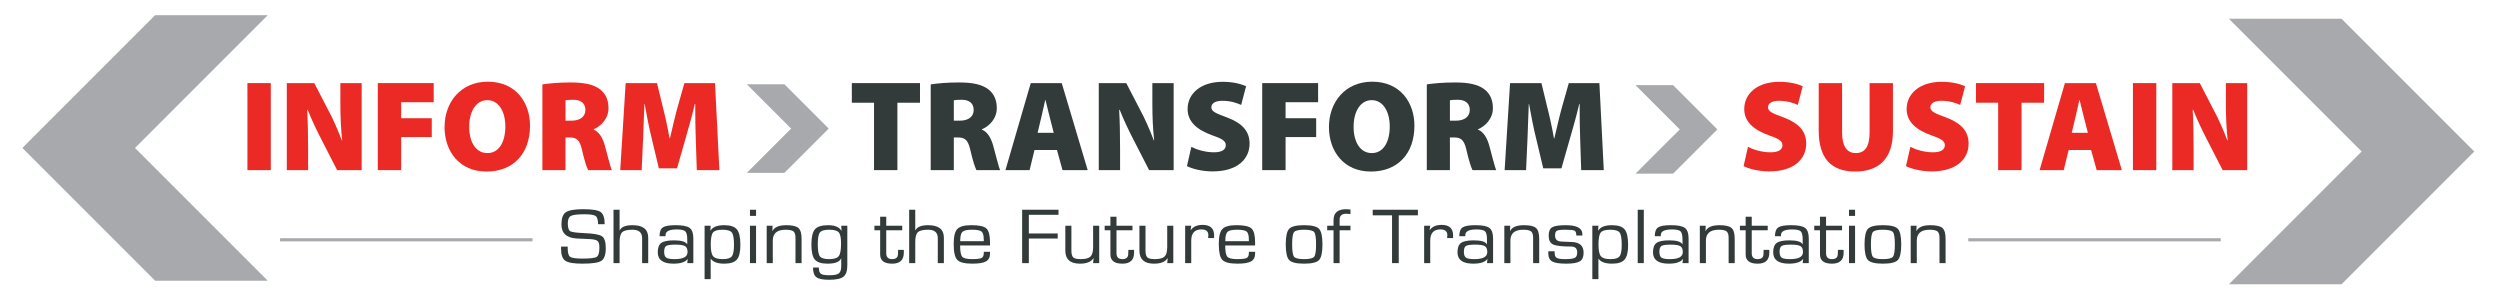 <?xml version="1.0" encoding="utf-8"?>
<!-- Generator: Adobe Illustrator 14.0.0, SVG Export Plug-In . SVG Version: 6.00 Build 43363)  -->
<!DOCTYPE svg PUBLIC "-//W3C//DTD SVG 1.1//EN" "http://www.w3.org/Graphics/SVG/1.1/DTD/svg11.dtd">
<svg version="1.1" id="Layer_1" xmlns="http://www.w3.org/2000/svg" xmlns:xlink="http://www.w3.org/1999/xlink" x="0px" y="0px"
	 width="1485.367px" height="179.904px" viewBox="0 0 1485.367 179.904" enable-background="new 0 0 1485.367 179.904"
	 xml:space="preserve">
<g>
	<path fill="#EB2A26" d="M160.889,49.376v51.7h-13.884v-51.7H160.889z"/>
	<path fill="#EB2A26" d="M170.398,101.076v-51.7h16.338l8.208,15.878c2.838,5.139,5.83,12.043,8.131,18.103h0.23
		c-0.767-6.827-1.074-14.037-1.074-21.708V49.376h12.656v51.7h-14.574l-8.821-17.182c-2.838-5.446-6.213-12.426-8.668-18.64h-0.307
		c0.383,6.98,0.537,14.728,0.537,23.088v12.733H170.398z"/>
	<path fill="#EB2A26" d="M224.471,49.376h33.213v11.353h-19.33v9.511h18.179v11.199h-18.179v19.637h-13.884V49.376z"/>
	<path fill="#EB2A26" d="M288.978,101.919c-16.032,0-24.853-12.043-24.853-26.387c0-15.035,9.818-27,25.697-27
		c16.645,0,25.083,12.35,25.083,26.157c0,16.645-9.972,27.23-25.85,27.23H288.978z M289.667,90.951
		c6.674,0,10.585-6.443,10.585-15.802c0-8.898-3.989-15.648-10.739-15.648c-6.673,0-10.739,6.75-10.739,15.725
		c-0.077,9.282,4.065,15.725,10.739,15.725H289.667z"/>
	<path fill="#EB2A26" d="M322.263,50.143c3.912-0.614,9.818-1.151,16.722-1.151c7.901,0,13.577,1.074,17.489,4.065
		c3.298,2.531,5.062,6.213,5.062,11.199c0,6.443-4.833,10.969-8.821,12.503v0.23c3.375,1.534,5.293,4.832,6.597,9.281
		c1.534,5.292,3.222,12.81,4.219,14.804h-14.114c-0.767-1.534-2.148-5.523-3.605-11.966c-1.381-6.136-3.298-7.44-7.594-7.44h-2.224
		v19.407h-13.73V50.143z M335.994,71.697h3.605c5.216,0,8.208-2.531,8.208-6.367c0-3.835-2.531-6.06-7.134-6.06
		c-2.608,0-3.989,0.153-4.679,0.307V71.697z"/>
	<path fill="#EB2A26" d="M413.385,82.513c-0.23-5.83-0.307-12.733-0.307-20.787h-0.23c-1.611,6.827-3.759,14.574-5.446,20.25
		l-5.139,18.026h-10.815l-4.296-18.026c-1.38-5.523-2.915-13.193-4.142-20.25h-0.153c-0.307,7.287-0.537,14.958-0.767,20.787
		l-0.844,18.563h-12.733l3.222-51.7h18.64l3.375,13.96c1.458,5.676,2.992,12.58,4.065,18.87h0.23
		c1.457-6.29,3.145-13.577,4.679-19.023l3.912-13.807h18.179l2.608,51.7h-13.423L413.385,82.513z"/>
	<path fill="#323A3A" d="M519.304,61.035h-13.193V49.376h40.5v11.659h-13.423v40.041h-13.884V61.035z"/>
	<path fill="#323A3A" d="M552.974,50.143c3.912-0.614,9.818-1.151,16.722-1.151c7.901,0,13.577,1.074,17.489,4.065
		c3.298,2.531,5.062,6.213,5.062,11.199c0,6.443-4.833,10.969-8.821,12.503v0.23c3.375,1.534,5.293,4.832,6.597,9.281
		c1.534,5.292,3.222,12.81,4.219,14.804h-14.114c-0.767-1.534-2.148-5.523-3.605-11.966c-1.381-6.136-3.298-7.44-7.594-7.44h-2.224
		v19.407h-13.73V50.143z M566.705,71.697h3.605c5.216,0,8.208-2.531,8.208-6.367c0-3.835-2.531-6.06-7.134-6.06
		c-2.608,0-3.989,0.153-4.679,0.307V71.697z"/>
	<path fill="#323A3A" d="M614.641,89.109l-2.915,11.966h-14.344l15.035-51.7h18.409l15.418,51.7h-14.958l-3.298-11.966H614.641z
		 M626.07,78.908l-2.378-9.281c-0.767-2.915-1.764-7.134-2.531-10.202h-0.153c-0.767,3.068-1.534,7.287-2.301,10.202l-2.224,9.281
		H626.07z"/>
	<path fill="#323A3A" d="M652.835,101.076v-51.7h16.338l8.208,15.878c2.838,5.139,5.83,12.043,8.131,18.103h0.23
		c-0.767-6.827-1.074-14.037-1.074-21.708V49.376h12.656v51.7H682.75l-8.821-17.182c-2.838-5.446-6.213-12.426-8.668-18.64h-0.307
		c0.383,6.98,0.537,14.728,0.537,23.088v12.733H652.835z"/>
	<path fill="#323A3A" d="M707.829,87.269c3.145,1.611,8.208,3.222,13.423,3.222c4.756,0,7.057-1.611,7.057-4.219
		c0-2.531-2.301-3.912-8.131-5.906c-8.745-3.145-14.574-7.901-14.574-15.571c0-9.128,7.748-16.185,20.788-16.185
		c6.136,0,10.585,1.15,13.96,2.608l-2.915,11.123c-2.225-0.998-6.06-2.455-11.199-2.455c-4.219,0-6.52,1.534-6.52,3.835
		c0,2.608,2.762,3.605,9.282,6.06c9.281,3.452,13.423,8.361,13.423,15.571c0,8.898-6.903,16.492-22.015,16.492
		c-6.213,0-12.273-1.611-15.188-3.145L707.829,87.269z"/>
	<path fill="#323A3A" d="M749.936,49.376h33.213v11.353h-19.33v9.511h18.179v11.199H763.82v19.637h-13.884V49.376z"/>
	<path fill="#323A3A" d="M814.443,101.919c-16.032,0-24.853-12.043-24.853-26.387c0-15.035,9.818-27,25.697-27
		c16.645,0,25.083,12.35,25.083,26.157c0,16.645-9.972,27.23-25.85,27.23H814.443z M815.133,90.951
		c6.674,0,10.585-6.443,10.585-15.802c0-8.898-3.989-15.648-10.739-15.648c-6.673,0-10.739,6.75-10.739,15.725
		c-0.077,9.282,4.065,15.725,10.739,15.725H815.133z"/>
	<path fill="#323A3A" d="M847.728,50.143c3.912-0.614,9.818-1.151,16.722-1.151c7.9,0,13.577,1.074,17.489,4.065
		c3.298,2.531,5.062,6.213,5.062,11.199c0,6.443-4.833,10.969-8.821,12.503v0.23c3.375,1.534,5.293,4.832,6.597,9.281
		c1.534,5.292,3.222,12.81,4.219,14.804h-14.113c-0.768-1.534-2.148-5.523-3.605-11.966c-1.381-6.136-3.299-7.44-7.594-7.44h-2.225
		v19.407h-13.73V50.143z M861.458,71.697h3.605c5.216,0,8.207-2.531,8.207-6.367c0-3.835-2.531-6.06-7.134-6.06
		c-2.607,0-3.988,0.153-4.679,0.307V71.697z"/>
	<path fill="#323A3A" d="M938.85,82.513c-0.229-5.83-0.307-12.733-0.307-20.787h-0.23c-1.61,6.827-3.758,14.574-5.445,20.25
		l-5.14,18.026h-10.815l-4.296-18.026c-1.381-5.523-2.915-13.193-4.142-20.25h-0.153c-0.308,7.287-0.537,14.958-0.768,20.787
		l-0.844,18.563h-12.733l3.222-51.7h18.64l3.375,13.96c1.458,5.676,2.991,12.58,4.065,18.87h0.23
		c1.457-6.29,3.145-13.577,4.679-19.023l3.912-13.807h18.18l2.607,51.7h-13.423L938.85,82.513z"/>
	<path fill="#EB2A26" d="M1038.555,87.269c3.146,1.611,8.208,3.222,13.424,3.222c4.756,0,7.057-1.611,7.057-4.219
		c0-2.531-2.301-3.912-8.13-5.906c-8.745-3.145-14.574-7.901-14.574-15.571c0-9.128,7.747-16.185,20.787-16.185
		c6.137,0,10.585,1.15,13.96,2.608l-2.914,11.123c-2.225-0.998-6.061-2.455-11.199-2.455c-4.219,0-6.521,1.534-6.521,3.835
		c0,2.608,2.762,3.605,9.281,6.06c9.282,3.452,13.424,8.361,13.424,15.571c0,8.898-6.903,16.492-22.015,16.492
		c-6.213,0-12.272-1.611-15.188-3.145L1038.555,87.269z"/>
	<path fill="#EB2A26" d="M1094.47,49.376v29.378c0,7.824,2.685,12.196,8.131,12.196c5.523,0,8.208-3.989,8.208-12.196V49.376h13.884
		v28.535c0,15.955-7.978,24.009-22.475,24.009c-14.114,0-21.632-7.747-21.632-24.316V49.376H1094.47z"/>
	<path fill="#EB2A26" d="M1135.042,87.269c3.146,1.611,8.208,3.222,13.424,3.222c4.756,0,7.057-1.611,7.057-4.219
		c0-2.531-2.301-3.912-8.13-5.906c-8.745-3.145-14.574-7.901-14.574-15.571c0-9.128,7.747-16.185,20.787-16.185
		c6.137,0,10.585,1.15,13.96,2.608l-2.914,11.123c-2.225-0.998-6.061-2.455-11.199-2.455c-4.219,0-6.521,1.534-6.521,3.835
		c0,2.608,2.762,3.605,9.281,6.06c9.282,3.452,13.424,8.361,13.424,15.571c0,8.898-6.903,16.492-22.015,16.492
		c-6.213,0-12.272-1.611-15.188-3.145L1135.042,87.269z"/>
	<path fill="#EB2A26" d="M1187.2,61.035h-13.194V49.376h40.501v11.659h-13.423v40.041H1187.2V61.035z"/>
	<path fill="#EB2A26" d="M1229.078,89.109l-2.915,11.966h-14.344l15.034-51.7h18.409l15.418,51.7h-14.958l-3.298-11.966H1229.078z
		 M1240.506,78.908l-2.378-9.281c-0.767-2.915-1.764-7.134-2.531-10.202h-0.153c-0.767,3.068-1.534,7.287-2.301,10.202l-2.225,9.281
		H1240.506z"/>
	<path fill="#EB2A26" d="M1281.156,49.376v51.7h-13.884v-51.7H1281.156z"/>
	<path fill="#EB2A26" d="M1290.666,101.076v-51.7h16.338l8.208,15.878c2.838,5.139,5.829,12.043,8.131,18.103h0.23
		c-0.768-6.827-1.074-14.037-1.074-21.708V49.376h12.656v51.7h-14.574l-8.821-17.182c-2.838-5.446-6.213-12.426-8.668-18.64h-0.307
		c0.384,6.98,0.537,14.728,0.537,23.088v12.733H1290.666z"/>
</g>
<g>
	<path fill="#323A3A" d="M359.272,133.214h-3.948c0-2.555-0.474-4.177-1.419-4.866c-0.946-0.689-3.174-1.034-6.684-1.034
		c-4.164,0-6.848,0.329-8.052,0.987c-1.205,0.659-1.807,2.126-1.807,4.402c0,2.556,0.473,4.111,1.419,4.669
		c0.946,0.558,3.759,0.938,8.439,1.139c5.488,0.217,8.977,0.844,10.465,1.882c1.488,1.037,2.232,3.36,2.232,6.969
		c0,3.902-0.856,6.427-2.568,7.573c-1.712,1.146-5.493,1.719-11.342,1.719c-5.076,0-8.452-0.577-10.129-1.73
		c-1.677-1.153-2.516-3.48-2.516-6.98l-0.026-1.417h3.949v0.789c0,2.835,0.481,4.597,1.445,5.285
		c0.963,0.689,3.433,1.034,7.407,1.034c4.559,0,7.364-0.345,8.413-1.034c1.049-0.688,1.574-2.528,1.574-5.517
		c0-1.937-0.357-3.226-1.071-3.868c-0.714-0.643-2.207-1.025-4.478-1.15l-4.129-0.186l-3.922-0.186
		c-5.97-0.372-8.955-3.159-8.955-8.363c0-3.608,0.869-6.017,2.606-7.225c1.737-1.208,5.204-1.812,10.4-1.812
		c5.265,0,8.697,0.562,10.297,1.685S359.272,129.513,359.272,133.214z"/>
	<path fill="#323A3A" d="M368.125,124.62v12.242l0.078,0.047c0.912-2.075,3.458-3.113,7.639-3.113c6.194,0,9.291,2.479,9.291,7.434
		v0.906v14.193h-3.613v-14.193v-0.627c0-3.346-1.901-5.019-5.703-5.019c-3.063,0-5.11,0.492-6.142,1.476
		c-1.033,0.983-1.549,2.938-1.549,5.865v12.498h-3.613V124.62H368.125z"/>
	<path fill="#323A3A" d="M395.454,140.346h-3.587c0-2.586,0.649-4.324,1.948-5.215c1.299-0.891,3.841-1.336,7.626-1.336
		c4.112,0,6.891,0.546,8.336,1.638s2.168,3.171,2.168,6.237v14.658h-3.613l0.284-2.393l-0.078-0.023
		c-1.376,1.828-4.172,2.741-8.387,2.741c-6.229,0-9.342-2.253-9.342-6.76c0-2.68,0.697-4.53,2.09-5.552
		c1.394-1.022,3.914-1.533,7.562-1.533c4.335,0,6.933,0.767,7.794,2.3l0.077-0.023v-2.695c0-2.539-0.387-4.185-1.161-4.936
		c-0.774-0.751-2.469-1.127-5.084-1.127c-4.439,0-6.658,1.123-6.658,3.368C395.429,139.804,395.437,140.021,395.454,140.346z
		 M401.261,145.341c-2.77,0-4.572,0.263-5.406,0.789c-0.835,0.527-1.252,1.657-1.252,3.392c0,1.797,0.413,2.985,1.239,3.566
		c0.826,0.58,2.503,0.871,5.033,0.871c5.092,0,7.639-1.395,7.639-4.182c0-1.75-0.495-2.927-1.484-3.531
		C406.04,145.643,404.117,145.341,401.261,145.341z"/>
	<path fill="#323A3A" d="M418.629,134.121h3.613l-0.181,2.811l0.104,0.07c1.255-2.138,3.957-3.206,8.104-3.206
		c3.665,0,6.185,0.836,7.562,2.509c1.376,1.673,2.064,4.755,2.064,9.246c0,4.166-0.697,7.058-2.09,8.676
		c-1.394,1.619-3.871,2.428-7.433,2.428c-4.061,0-6.745-0.983-8.052-2.95h-0.078v12.149h-3.613V134.121z M429.262,136.49
		c-2.89,0-4.774,0.562-5.651,1.685s-1.316,3.535-1.316,7.236c0,3.423,0.473,5.703,1.419,6.841c0.946,1.139,2.847,1.708,5.704,1.708
		c2.718,0,4.512-0.55,5.38-1.649s1.303-3.368,1.303-6.807c0-3.778-0.421-6.226-1.264-7.341
		C433.993,137.047,432.135,136.49,429.262,136.49z"/>
	<path fill="#323A3A" d="M449.21,124.62v3.647h-3.613v-3.647H449.21z M449.21,134.121v22.208h-3.613v-22.208H449.21z"/>
	<path fill="#323A3A" d="M455.534,134.121h3.484l-0.103,3.021l0.103,0.069c1.101-2.276,3.836-3.415,8.207-3.415
		c3.527,0,5.914,0.558,7.162,1.673c1.247,1.115,1.871,3.252,1.871,6.411v14.449h-3.613v-14.17v-0.837
		c0-1.904-0.405-3.186-1.213-3.845c-0.809-0.657-2.366-0.987-4.671-0.987c-5.076,0-7.613,2.161-7.613,6.481v13.357h-3.613V134.121z"
		/>
	<path fill="#323A3A" d="M503.431,134.121v23.648c0,3.221-0.774,5.436-2.322,6.644c-1.549,1.208-4.387,1.812-8.517,1.812
		c-3.682,0-6.194-0.511-7.536-1.532c-1.342-1.022-2.013-2.936-2.013-5.738h3.484c0,1.905,0.391,3.144,1.174,3.717
		s2.499,0.859,5.149,0.859c2.752,0,4.602-0.371,5.548-1.115c0.946-0.743,1.419-2.199,1.419-4.367v-4.46l-0.078-0.023
		c-0.929,2.061-3.613,3.09-8.052,3.09c-3.647,0-6.159-0.809-7.536-2.428c-1.376-1.618-2.064-4.572-2.064-8.862
		c0-4.444,0.701-7.483,2.103-9.117s4.004-2.451,7.807-2.451c4.043,0,6.684,1.115,7.923,3.346l0.078-0.023l-0.181-2.997H503.431z
		 M492.67,136.49c-2.839,0-4.68,0.539-5.523,1.615c-0.843,1.076-1.265,3.435-1.265,7.073c0,3.67,0.421,6.052,1.265,7.144
		c0.843,1.092,2.684,1.638,5.523,1.638c2.873,0,4.765-0.601,5.677-1.801s1.368-3.697,1.368-7.491c0-3.346-0.456-5.544-1.368-6.598
		C497.435,137.017,495.543,136.49,492.67,136.49z"/>
	<path fill="#323A3A" d="M536.052,134.121v2.694h-9.497v13.59c0,2.37,1.169,3.555,3.51,3.555c2.322,0,3.484-1.061,3.484-3.183
		l0.026-1.092l0.051-1.231h3.355l0.026,1.649c0,4.367-2.306,6.551-6.917,6.551c-4.766,0-7.148-1.819-7.148-5.459v-0.79v-13.59
		h-3.407v-2.694h3.407v-5.343h3.613v5.343H536.052z"/>
	<path fill="#323A3A" d="M543.794,124.62v12.242l0.078,0.047c0.912-2.075,3.458-3.113,7.639-3.113c6.194,0,9.291,2.479,9.291,7.434
		v0.906v14.193h-3.613v-14.193v-0.627c0-3.346-1.901-5.019-5.703-5.019c-3.063,0-5.11,0.492-6.142,1.476
		c-1.033,0.983-1.549,2.938-1.549,5.865v12.498h-3.613V124.62H543.794z"/>
	<path fill="#323A3A" d="M584.518,149.615h3.69l0.026,0.813c0,2.308-0.779,3.922-2.335,4.844c-1.557,0.921-4.289,1.382-8.194,1.382
		c-4.542,0-7.523-0.747-8.942-2.241c-1.419-1.495-2.129-4.635-2.129-9.42c0-4.43,0.714-7.402,2.142-8.921
		c1.428-1.518,4.224-2.276,8.387-2.276c4.542,0,7.519,0.658,8.929,1.975s2.116,4.089,2.116,8.316v1.742h-17.755
		c0,3.5,0.417,5.73,1.252,6.69c0.834,0.96,2.783,1.44,5.845,1.44c2.907,0,4.796-0.229,5.665-0.686s1.303-1.444,1.303-2.962V149.615z
		 M584.518,143.296l-0.026-1.045c0-2.4-0.438-3.961-1.316-4.681c-0.877-0.721-2.771-1.081-5.678-1.081
		c-2.925,0-4.822,0.423-5.69,1.267c-0.869,0.844-1.303,2.691-1.303,5.54H584.518z"/>
	<path fill="#323A3A" d="M611.28,127.639v11.081h17.162v3.02H611.28v14.589h-3.974V124.62h21.601v3.02H611.28z"/>
	<path fill="#323A3A" d="M653.087,134.121v22.208h-3.613l0.258-2.903l-0.077-0.07c-1.256,2.199-3.94,3.299-8.052,3.299
		c-5.764,0-8.646-2.586-8.646-7.759v-14.774h3.613v14.774c0,2.014,0.37,3.36,1.11,4.042s2.194,1.022,4.361,1.022
		c2.839,0,4.787-0.508,5.845-1.521c1.058-1.015,1.587-2.877,1.587-5.587v-12.73H653.087z"/>
	<path fill="#323A3A" d="M672.855,134.121v2.694h-9.496v13.59c0,2.37,1.17,3.555,3.51,3.555c2.322,0,3.482-1.061,3.482-3.183
		l0.027-1.092l0.051-1.231h3.355l0.025,1.649c0,4.367-2.307,6.551-6.916,6.551c-4.766,0-7.149-1.819-7.149-5.459v-0.79v-13.59
		h-3.407v-2.694h3.407v-5.343h3.614v5.343H672.855z"/>
	<path fill="#323A3A" d="M697.114,134.121v22.208h-3.613l0.259-2.903l-0.078-0.07c-1.256,2.199-3.939,3.299-8.052,3.299
		c-5.764,0-8.646-2.586-8.646-7.759v-14.774h3.613v14.774c0,2.014,0.37,3.36,1.11,4.042c0.739,0.682,2.193,1.022,4.361,1.022
		c2.839,0,4.787-0.508,5.845-1.521c1.059-1.015,1.587-2.877,1.587-5.587v-12.73H697.114z"/>
	<path fill="#323A3A" d="M704.159,134.121h3.613l-0.361,2.556l0.077,0.069c1.429-2.091,3.785-3.136,7.071-3.136
		c4.542,0,6.813,2.106,6.813,6.318l-0.025,1.533h-3.562l0.077-0.558c0.052-0.588,0.077-0.983,0.077-1.185
		c0-2.276-1.376-3.415-4.129-3.415c-4.026,0-6.039,2.238-6.039,6.714v13.311h-3.613V134.121z"/>
	<path fill="#323A3A" d="M742.019,149.615h3.69l0.026,0.813c0,2.308-0.779,3.922-2.336,4.844c-1.558,0.921-4.288,1.382-8.193,1.382
		c-4.543,0-7.523-0.747-8.942-2.241c-1.42-1.495-2.129-4.635-2.129-9.42c0-4.43,0.713-7.402,2.142-8.921
		c1.428-1.518,4.224-2.276,8.388-2.276c4.542,0,7.518,0.658,8.929,1.975s2.116,4.089,2.116,8.316v1.742h-17.755
		c0,3.5,0.417,5.73,1.251,6.69c0.835,0.96,2.783,1.44,5.846,1.44c2.907,0,4.796-0.229,5.665-0.686
		c0.868-0.457,1.303-1.444,1.303-2.962V149.615z M742.019,143.296l-0.025-1.045c0-2.4-0.439-3.961-1.316-4.681
		c-0.878-0.721-2.771-1.081-5.678-1.081c-2.925,0-4.822,0.423-5.69,1.267c-0.869,0.844-1.303,2.691-1.303,5.54H742.019z"/>
	<path fill="#323A3A" d="M774.82,133.795c4.559,0,7.519,0.713,8.878,2.138c1.358,1.425,2.038,4.521,2.038,9.292
		c0,4.77-0.68,7.867-2.038,9.292c-1.359,1.425-4.319,2.137-8.878,2.137c-4.542,0-7.493-0.712-8.852-2.137
		c-1.359-1.425-2.039-4.522-2.039-9.292c0-4.771,0.68-7.867,2.039-9.292C767.327,134.508,770.278,133.795,774.82,133.795z
		 M774.82,136.49c-3.2,0-5.184,0.469-5.948,1.406c-0.766,0.937-1.148,3.38-1.148,7.329c0,3.948,0.383,6.392,1.148,7.329
		c0.765,0.937,2.748,1.405,5.948,1.405c3.217,0,5.209-0.469,5.975-1.405c0.765-0.938,1.148-3.381,1.148-7.329
		c0-3.949-0.384-6.393-1.148-7.329C780.029,136.958,778.037,136.49,774.82,136.49z"/>
	<path fill="#323A3A" d="M792.316,156.329v-19.514h-3.768v-2.694h3.768v-3.299c0-4.352,2.486-6.527,7.459-6.527
		c0.739,0,1.608,0.055,2.606,0.163v2.694c-1.171-0.108-2.022-0.163-2.556-0.163c-2.598,0-3.896,1.178-3.896,3.531v3.601h6.452v2.694
		h-6.452v19.514H792.316z"/>
	<path fill="#323A3A" d="M831.053,127.942v28.387h-3.975v-28.387h-11.484v-3.322h26.84v3.322H831.053z"/>
	<path fill="#323A3A" d="M846.151,134.121h3.613l-0.361,2.556l0.076,0.069c1.43-2.091,3.785-3.136,7.072-3.136
		c4.541,0,6.812,2.106,6.812,6.318l-0.025,1.533h-3.561l0.076-0.558c0.053-0.588,0.078-0.983,0.078-1.185
		c0-2.276-1.377-3.415-4.129-3.415c-4.027,0-6.039,2.238-6.039,6.714v13.311h-3.613V134.121z"/>
	<path fill="#323A3A" d="M870.616,140.346h-3.588c0-2.586,0.65-4.324,1.949-5.215s3.842-1.336,7.627-1.336
		c4.111,0,6.891,0.546,8.334,1.638c1.445,1.092,2.168,3.171,2.168,6.237v14.658h-3.611l0.283-2.393l-0.078-0.023
		c-1.377,1.828-4.172,2.741-8.387,2.741c-6.229,0-9.342-2.253-9.342-6.76c0-2.68,0.695-4.53,2.09-5.552
		c1.395-1.022,3.914-1.533,7.561-1.533c4.336,0,6.934,0.767,7.795,2.3l0.078-0.023v-2.695c0-2.539-0.389-4.185-1.162-4.936
		s-2.469-1.127-5.084-1.127c-4.439,0-6.658,1.123-6.658,3.368C870.59,139.804,870.598,140.021,870.616,140.346z M876.422,145.341
		c-2.77,0-4.572,0.263-5.406,0.789c-0.834,0.527-1.252,1.657-1.252,3.392c0,1.797,0.412,2.985,1.238,3.566
		c0.826,0.58,2.504,0.871,5.033,0.871c5.092,0,7.639-1.395,7.639-4.182c0-1.75-0.494-2.927-1.484-3.531
		C881.202,145.643,879.278,145.341,876.422,145.341z"/>
	<path fill="#323A3A" d="M893.79,134.121h3.484l-0.104,3.021l0.104,0.069c1.102-2.276,3.838-3.415,8.207-3.415
		c3.527,0,5.914,0.558,7.162,1.673c1.246,1.115,1.871,3.252,1.871,6.411v14.449h-3.613v-14.17v-0.837
		c0-1.904-0.404-3.186-1.213-3.845c-0.809-0.657-2.365-0.987-4.672-0.987c-5.074,0-7.613,2.161-7.613,6.481v13.357h-3.613V134.121z"
		/>
	<path fill="#323A3A" d="M940.167,139.928h-3.613c0-1.549-0.348-2.509-1.045-2.881c-0.697-0.371-2.49-0.558-5.381-0.558
		c-2.684,0-4.387,0.198-5.109,0.593s-1.084,1.344-1.084,2.846c0,2.276,1.213,3.47,3.639,3.577l2.916,0.14l3.691,0.163
		c4.473,0.201,6.709,2.308,6.709,6.318c0,2.493-0.74,4.204-2.219,5.134c-1.48,0.929-4.189,1.394-8.131,1.394
		c-4.043,0-6.824-0.441-8.348-1.324s-2.283-2.501-2.283-4.854l0.025-1.208h3.742l0.025,1.045c0,1.456,0.412,2.428,1.238,2.915
		c0.826,0.488,2.451,0.732,4.877,0.732c2.977,0,4.934-0.256,5.873-0.767c0.938-0.512,1.406-1.58,1.406-3.206
		c0-2.338-1.18-3.508-3.537-3.508c-5.488,0-9.096-0.418-10.826-1.254c-1.729-0.837-2.592-2.571-2.592-5.204
		c0-2.493,0.684-4.154,2.051-4.982s4.09-1.243,8.168-1.243c6.537,0,9.807,1.773,9.807,5.319V139.928z"/>
	<path fill="#323A3A" d="M946.077,134.121h3.613l-0.182,2.811l0.104,0.07c1.256-2.138,3.957-3.206,8.104-3.206
		c3.664,0,6.186,0.836,7.562,2.509c1.375,1.673,2.064,4.755,2.064,9.246c0,4.166-0.697,7.058-2.092,8.676
		c-1.393,1.619-3.871,2.428-7.432,2.428c-4.061,0-6.744-0.983-8.053-2.95h-0.076v12.149h-3.613V134.121z M956.709,136.49
		c-2.891,0-4.775,0.562-5.652,1.685s-1.316,3.535-1.316,7.236c0,3.423,0.473,5.703,1.42,6.841c0.945,1.139,2.848,1.708,5.703,1.708
		c2.719,0,4.512-0.55,5.381-1.649s1.303-3.368,1.303-6.807c0-3.778-0.422-6.226-1.264-7.341
		C961.44,137.047,959.583,136.49,956.709,136.49z"/>
	<path fill="#323A3A" d="M976.657,124.62v31.709h-3.613V124.62H976.657z"/>
	<path fill="#323A3A" d="M986.774,140.346h-3.588c0-2.586,0.65-4.324,1.949-5.215s3.842-1.336,7.627-1.336
		c4.111,0,6.891,0.546,8.334,1.638c1.445,1.092,2.168,3.171,2.168,6.237v14.658h-3.611l0.283-2.393l-0.078-0.023
		c-1.377,1.828-4.172,2.741-8.387,2.741c-6.229,0-9.342-2.253-9.342-6.76c0-2.68,0.695-4.53,2.09-5.552
		c1.395-1.022,3.914-1.533,7.561-1.533c4.336,0,6.934,0.767,7.795,2.3l0.078-0.023v-2.695c0-2.539-0.389-4.185-1.162-4.936
		s-2.469-1.127-5.084-1.127c-4.439,0-6.658,1.123-6.658,3.368C986.749,139.804,986.756,140.021,986.774,140.346z M992.581,145.341
		c-2.77,0-4.572,0.263-5.406,0.789c-0.834,0.527-1.252,1.657-1.252,3.392c0,1.797,0.412,2.985,1.238,3.566
		c0.826,0.58,2.504,0.871,5.033,0.871c5.092,0,7.639-1.395,7.639-4.182c0-1.75-0.494-2.927-1.484-3.531
		C997.36,145.643,995.436,145.341,992.581,145.341z"/>
	<path fill="#323A3A" d="M1009.948,134.121h3.484l-0.104,3.021l0.104,0.069c1.102-2.276,3.838-3.415,8.207-3.415
		c3.527,0,5.914,0.558,7.162,1.673c1.246,1.115,1.871,3.252,1.871,6.411v14.449h-3.613v-14.17v-0.837
		c0-1.904-0.404-3.186-1.213-3.845c-0.809-0.657-2.365-0.987-4.672-0.987c-5.074,0-7.613,2.161-7.613,6.481v13.357h-3.613V134.121z"
		/>
	<path fill="#323A3A" d="M1050.286,134.121v2.694h-9.496v13.59c0,2.37,1.17,3.555,3.51,3.555c2.322,0,3.482-1.061,3.482-3.183
		l0.027-1.092l0.051-1.231h3.355l0.025,1.649c0,4.367-2.307,6.551-6.916,6.551c-4.766,0-7.148-1.819-7.148-5.459v-0.79v-13.59
		h-3.406v-2.694h3.406v-5.343h3.613v5.343H1050.286z"/>
	<path fill="#323A3A" d="M1058.182,140.346h-3.588c0-2.586,0.65-4.324,1.949-5.215s3.842-1.336,7.627-1.336
		c4.111,0,6.891,0.546,8.334,1.638c1.445,1.092,2.168,3.171,2.168,6.237v14.658h-3.611l0.283-2.393l-0.078-0.023
		c-1.377,1.828-4.172,2.741-8.387,2.741c-6.229,0-9.342-2.253-9.342-6.76c0-2.68,0.695-4.53,2.09-5.552
		c1.395-1.022,3.914-1.533,7.561-1.533c4.336,0,6.934,0.767,7.795,2.3l0.078-0.023v-2.695c0-2.539-0.389-4.185-1.162-4.936
		s-2.469-1.127-5.084-1.127c-4.439,0-6.658,1.123-6.658,3.368C1058.157,139.804,1058.165,140.021,1058.182,140.346z
		 M1063.989,145.341c-2.77,0-4.572,0.263-5.406,0.789c-0.834,0.527-1.252,1.657-1.252,3.392c0,1.797,0.412,2.985,1.238,3.566
		c0.826,0.58,2.504,0.871,5.033,0.871c5.092,0,7.639-1.395,7.639-4.182c0-1.75-0.494-2.927-1.484-3.531
		C1068.768,145.643,1066.844,145.341,1063.989,145.341z"/>
	<path fill="#323A3A" d="M1094.442,134.121v2.694h-9.496v13.59c0,2.37,1.17,3.555,3.51,3.555c2.322,0,3.482-1.061,3.482-3.183
		l0.027-1.092l0.051-1.231h3.355l0.025,1.649c0,4.367-2.307,6.551-6.916,6.551c-4.766,0-7.148-1.819-7.148-5.459v-0.79v-13.59
		h-3.406v-2.694h3.406v-5.343h3.613v5.343H1094.442z"/>
	<path fill="#323A3A" d="M1102.184,124.62v3.647h-3.613v-3.647H1102.184z M1102.184,134.121v22.208h-3.613v-22.208H1102.184z"/>
	<path fill="#323A3A" d="M1118.7,133.795c4.559,0,7.52,0.713,8.879,2.138c1.357,1.425,2.037,4.521,2.037,9.292
		c0,4.77-0.68,7.867-2.037,9.292c-1.359,1.425-4.32,2.137-8.879,2.137c-4.541,0-7.492-0.712-8.852-2.137s-2.039-4.522-2.039-9.292
		c0-4.771,0.68-7.867,2.039-9.292S1114.159,133.795,1118.7,133.795z M1118.7,136.49c-3.199,0-5.184,0.469-5.947,1.406
		c-0.766,0.937-1.148,3.38-1.148,7.329c0,3.948,0.383,6.392,1.148,7.329c0.764,0.937,2.748,1.405,5.947,1.405
		c3.217,0,5.209-0.469,5.975-1.405c0.766-0.938,1.148-3.381,1.148-7.329c0-3.949-0.383-6.393-1.148-7.329
		C1123.909,136.958,1121.917,136.49,1118.7,136.49z"/>
	<path fill="#323A3A" d="M1135.243,134.121h3.484l-0.104,3.021l0.104,0.069c1.1-2.276,3.836-3.415,8.207-3.415
		c3.525,0,5.914,0.558,7.16,1.673c1.248,1.115,1.871,3.252,1.871,6.411v14.449h-3.613v-14.17v-0.837
		c0-1.904-0.404-3.186-1.213-3.845c-0.809-0.657-2.365-0.987-4.67-0.987c-5.076,0-7.613,2.161-7.613,6.481v13.357h-3.613V134.121z"
		/>
</g>
<g>
	<g>
		<polygon fill="#A7A9AC" points="1324.286,168.904 1403.172,90.015 1324.286,11.124 1391.203,11.124 1470.094,90.015 
			1391.203,168.904 		"/>
	</g>
</g>
<g>
	<g>
		<g>
			<g>
				<polygon fill="#A7A9AC" points="443.722,102.699 470.034,76.386 443.722,50.072 466.042,50.072 492.355,76.386 466.042,102.699 
									"/>
			</g>
		</g>
	</g>
</g>
<g>
	<g>
		<g>
			<g>
				<polygon fill="#A7A9AC" points="971.722,103.199 998.034,76.886 971.722,50.572 994.042,50.572 1020.355,76.886 
					994.042,103.199 				"/>
			</g>
		</g>
	</g>
</g>
<g>
	<g>
		<polygon fill="#A7A9AC" points="159.094,166.794 80.208,87.905 159.094,9.014 92.177,9.014 13.286,87.905 92.177,166.794 		"/>
	</g>
</g>
<line fill="none" stroke="#A7A9AC" stroke-width="1.865" x1="316.398" y1="142.474" x2="166.398" y2="142.474"/>
<line fill="none" stroke="#A7A9AC" stroke-width="1.865" x1="1319.431" y1="142.474" x2="1169.431" y2="142.474"/>
</svg>
